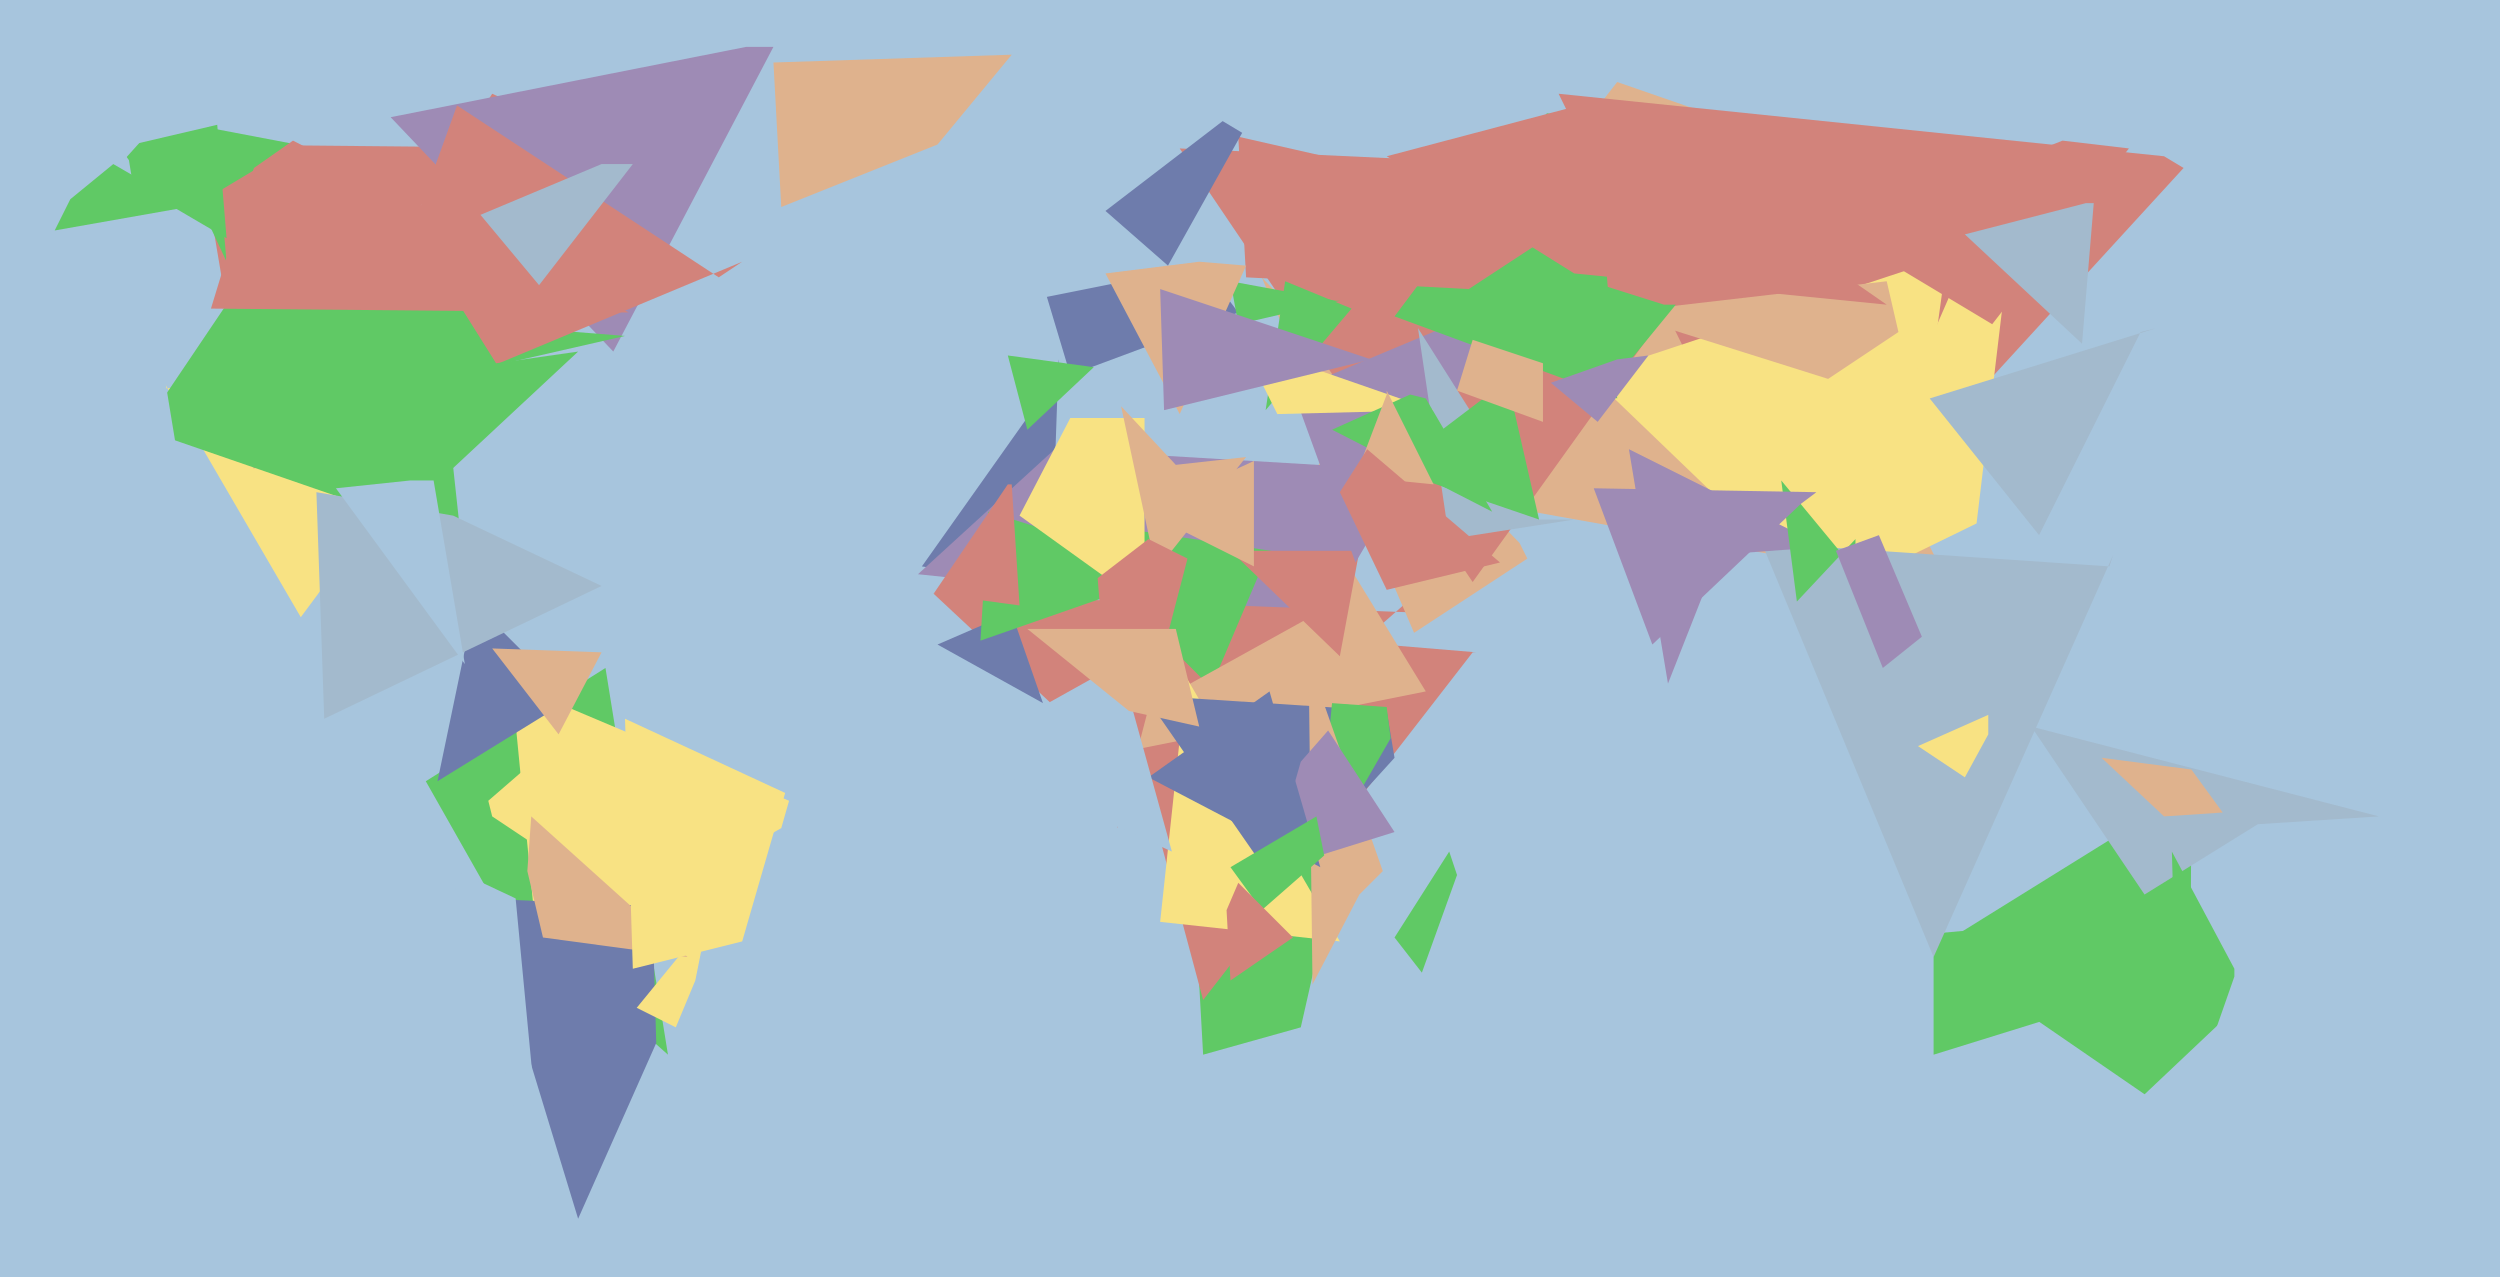 <svg xmlns="http://www.w3.org/2000/svg" width="640px" height="327px">
  <rect width="640" height="327" fill="rgb(167,197,221)"/>
  <polygon points="269,150 236,145 270,97 271,92" fill="rgb(110,124,172)"/>
  <polygon points="499,150 336,121 414,21 440,30" fill="rgb(223,178,141)"/>
  <polygon points="77,158 -1,24 -20,105 126,92" fill="rgb(248,226,131)"/>
  <polygon points="126,230 109,200 155,171 171,270" fill="rgb(96,201,101)"/>
  <polygon points="333,263 308,270 302,162 350,188" fill="rgb(96,201,101)"/>
  <polygon points="340,158 354,120 270,115 235,147" fill="rgb(158,139,181)"/>
  <polygon points="138,247 131,175 202,205 200,212" fill="rgb(248,226,131)"/>
  <polygon points="461,150 399,24 554,40 559,43" fill="rgb(210,131,123)"/>
  <polygon points="299,208 239,152 367,157 366,149" fill="rgb(210,131,123)"/>
  <polygon points="65,120 51,37 157,38 126,24" fill="rgb(210,131,123)"/>
  <polygon points="308,256 282,159 378,167 377,167" fill="rgb(210,131,123)"/>
  <polygon points="310,176 266,132 345,144 324,143" fill="rgb(96,201,101)"/>
  <polygon points="365,177 265,197 339,156 346,146" fill="rgb(223,178,141)"/>
  <polygon points="559,287 495,243 561,202 560,407" fill="rgb(96,201,101)"/>
  <polygon points="362,162 323,71 389,139 391,143" fill="rgb(223,178,141)"/>
  <polygon points="484,170 407,96 525,57 498,69" fill="rgb(248,226,131)"/>
  <polygon points="506,134 465,154 509,53 514,67" fill="rgb(248,226,131)"/>
  <polygon points="157,90 100,30 191,12 198,12" fill="rgb(158,139,181)"/>
  <polygon points="148,312 123,230 167,232 168,267" fill="rgb(110,124,172)"/>
  <polygon points="524,261 495,270 495,239 506,238" fill="rgb(96,201,101)"/>
  <polygon points="160,86 33,115 64,69 110,82" fill="rgb(96,201,101)"/>
  <polygon points="343,241 297,236 303,180 293,155" fill="rgb(248,226,131)"/>
  <polygon points="364,249 357,240 371,218 373,224" fill="rgb(96,201,101)"/>
  <polygon points="468,97 414,80 483,72 486,85" fill="rgb(223,178,141)"/>
  <polygon points="87,110 117,27 184,71 190,67" fill="rgb(210,131,123)"/>
  <polygon points="327,227 293,178 355,182 357,194" fill="rgb(110,124,172)"/>
  <polygon points="510,83 470,59 528,36 545,38" fill="rgb(210,131,123)"/>
  <polygon points="118,138 34,109 103,68 110,64" fill="rgb(96,201,101)"/>
  <polygon points="343,168 314,140 321,141 348,141" fill="rgb(210,131,123)"/>
  <polygon points="58,67 55,33 76,37 51,52" fill="rgb(96,201,101)"/>
  <polygon points="377,149 302,38 474,46 443,57" fill="rgb(210,131,123)"/>
  <polygon points="356,189 337,222 341,180 355,181" fill="rgb(96,201,101)"/>
  <polygon points="336,252 335,169 354,223 348,229" fill="rgb(223,178,141)"/>
  <polygon points="533,88 503,60 534,52 536,52" fill="rgb(163,186,205)"/>
  <polygon points="347,144 331,100 374,82 380,88" fill="rgb(158,139,181)"/>
  <polygon points="414,102 357,81 396,29 408,31" fill="rgb(96,201,101)"/>
  <polygon points="495,245 451,139 540,145 541,142" fill="rgb(163,186,205)"/>
  <polygon points="324,105 329,72 346,79 346,79" fill="rgb(96,201,101)"/>
  <polygon points="321,145 293,131 321,118 321,154" fill="rgb(223,178,141)"/>
  <polygon points="274,96 268,76 308,68 317,80" fill="rgb(110,124,172)"/>
  <polygon points="263,110 258,91 280,94 280,94" fill="rgb(96,201,101)"/>
  <polygon points="549,229 520,186 609,209 578,211" fill="rgb(163,186,205)"/>
  <polygon points="371,138 363,84 394,133 403,133" fill="rgb(163,186,205)"/>
  <polygon points="405,55 376,74 319,71 317,35" fill="rgb(210,131,123)"/>
  <polygon points="58,61 29,44 47,24 52,-12" fill="rgb(96,201,101)"/>
  <polygon points="394,133 356,120 385,98 386,98" fill="rgb(96,201,101)"/>
  <polygon points="367,105 327,106 315,82 318,88" fill="rgb(248,226,131)"/>
  <polygon points="357,213 325,223 333,195 340,187" fill="rgb(158,139,181)"/>
  <polygon points="240,37 200,53 198,16 259,14" fill="rgb(223,178,141)"/>
  <polygon points="46,120 -114,124 -40,-62 33,41" fill="rgb(167,197,221)"/>
  <polygon points="104,131 100,50 127,93 148,90" fill="rgb(96,201,101)"/>
  <polygon points="317,83 315,72 342,77 343,77" fill="rgb(96,201,101)"/>
  <polygon points="503,199 491,191 509,183 509,188" fill="rgb(248,226,131)"/>
  <polygon points="156,229 140,192 125,205 126,209" fill="rgb(248,226,131)"/>
  <polygon points="161,80 54,79 65,43 75,36" fill="rgb(210,131,123)"/>
  <polygon points="302,106 283,70 307,67 319,68" fill="rgb(223,178,141)"/>
  <polygon points="427,175 417,115 467,140 440,142" fill="rgb(158,139,181)"/>
  <polygon points="48,53 14,59 18,51 29,42" fill="rgb(96,201,101)"/>
  <polygon points="173,263 163,258 181,236 178,251" fill="rgb(248,226,131)"/>
  <polygon points="522,137 494,102 552,84 548,85" fill="rgb(163,186,205)"/>
  <polygon points="338,222 294,199 325,177 327,184" fill="rgb(110,124,172)"/>
  <polygon points="558,290 556,218 572,248 572,250" fill="rgb(96,201,101)"/>
  <polygon points="140,314 115,222 132,230 132,230" fill="rgb(167,197,221)"/>
  <polygon points="411,100 407,72 426,78 429,78" fill="rgb(96,201,101)"/>
  <polygon points="460,154 456,123 475,146 475,138" fill="rgb(96,201,101)"/>
  <polygon points="532,512 528,300 619,214 682,275" fill="rgb(167,197,221)"/>
  <polygon points="267,180 240,165 270,152 259,157" fill="rgb(110,124,172)"/>
  <polygon points="146,179 112,200 122,152 125,158" fill="rgb(110,124,172)"/>
  <polygon points="294,149 251,164 253,131 288,142" fill="rgb(96,201,101)"/>
  <polygon points="323,233 315,222 337,209 339,219" fill="rgb(96,201,101)"/>
  <polygon points="176,245 139,240 135,223 136,209" fill="rgb(223,178,141)"/>
  <polygon points="293,155 261,132 274,107 293,107" fill="rgb(248,226,131)"/>
  <polygon points="395,108 373,100 377,87 395,93" fill="rgb(223,178,141)"/>
  <polygon points="403,70 355,40 408,26 483,78" fill="rgb(210,131,123)"/>
  <polygon points="296,146 287,104 301,119 319,117" fill="rgb(223,178,141)"/>
  <polygon points="154,150 83,184 81,126 116,132" fill="rgb(163,186,205)"/>
  <polygon points="298,105 297,74 351,92 351,92" fill="rgb(158,139,181)"/>
  <polygon points="299,68 283,54 313,31 318,34" fill="rgb(110,124,172)"/>
  <polygon points="286,212 281,148 294,138 304,143" fill="rgb(210,131,123)"/>
  <polygon points="190,241 162,248 160,184 201,203" fill="rgb(248,226,131)"/>
  <polygon points="331,240 315,251 314,233 317,226" fill="rgb(210,131,123)"/>
  <polygon points="409,108 397,98 414,92 422,91" fill="rgb(158,139,181)"/>
  <polygon points="300,218 245,193 288,169 287,171" fill="rgb(167,197,221)"/>
  <polygon points="261,155 239,152 258,124 259,124" fill="rgb(210,131,123)"/>
  <polygon points="482,171 470,141 481,137 492,163" fill="rgb(158,139,181)"/>
  <polygon points="382,131 341,110 361,101 365,102" fill="rgb(96,201,101)"/>
  <polygon points="569,208 554,209 538,194 561,197" fill="rgb(223,178,141)"/>
  <polygon points="119,170 86,125 105,123 111,123" fill="rgb(167,197,221)"/>
  <polygon points="138,73 123,55 154,42 162,42" fill="rgb(163,186,205)"/>
  <polygon points="367,124 347,122 355,101 355,100" fill="rgb(223,178,141)"/>
  <polygon points="143,188 126,166 154,167 154,167" fill="rgb(223,178,141)"/>
  <polygon points="81,26 -60,59 -5,-101 211,-207" fill="rgb(167,197,221)"/>
  <polygon points="289,182 263,161 301,161 307,186" fill="rgb(223,178,141)"/>
  <polygon points="384,144 355,151 343,126 350,115" fill="rgb(210,131,123)"/>
  <polygon points="423,165 408,125 465,126 461,129" fill="rgb(158,139,181)"/>
</svg>